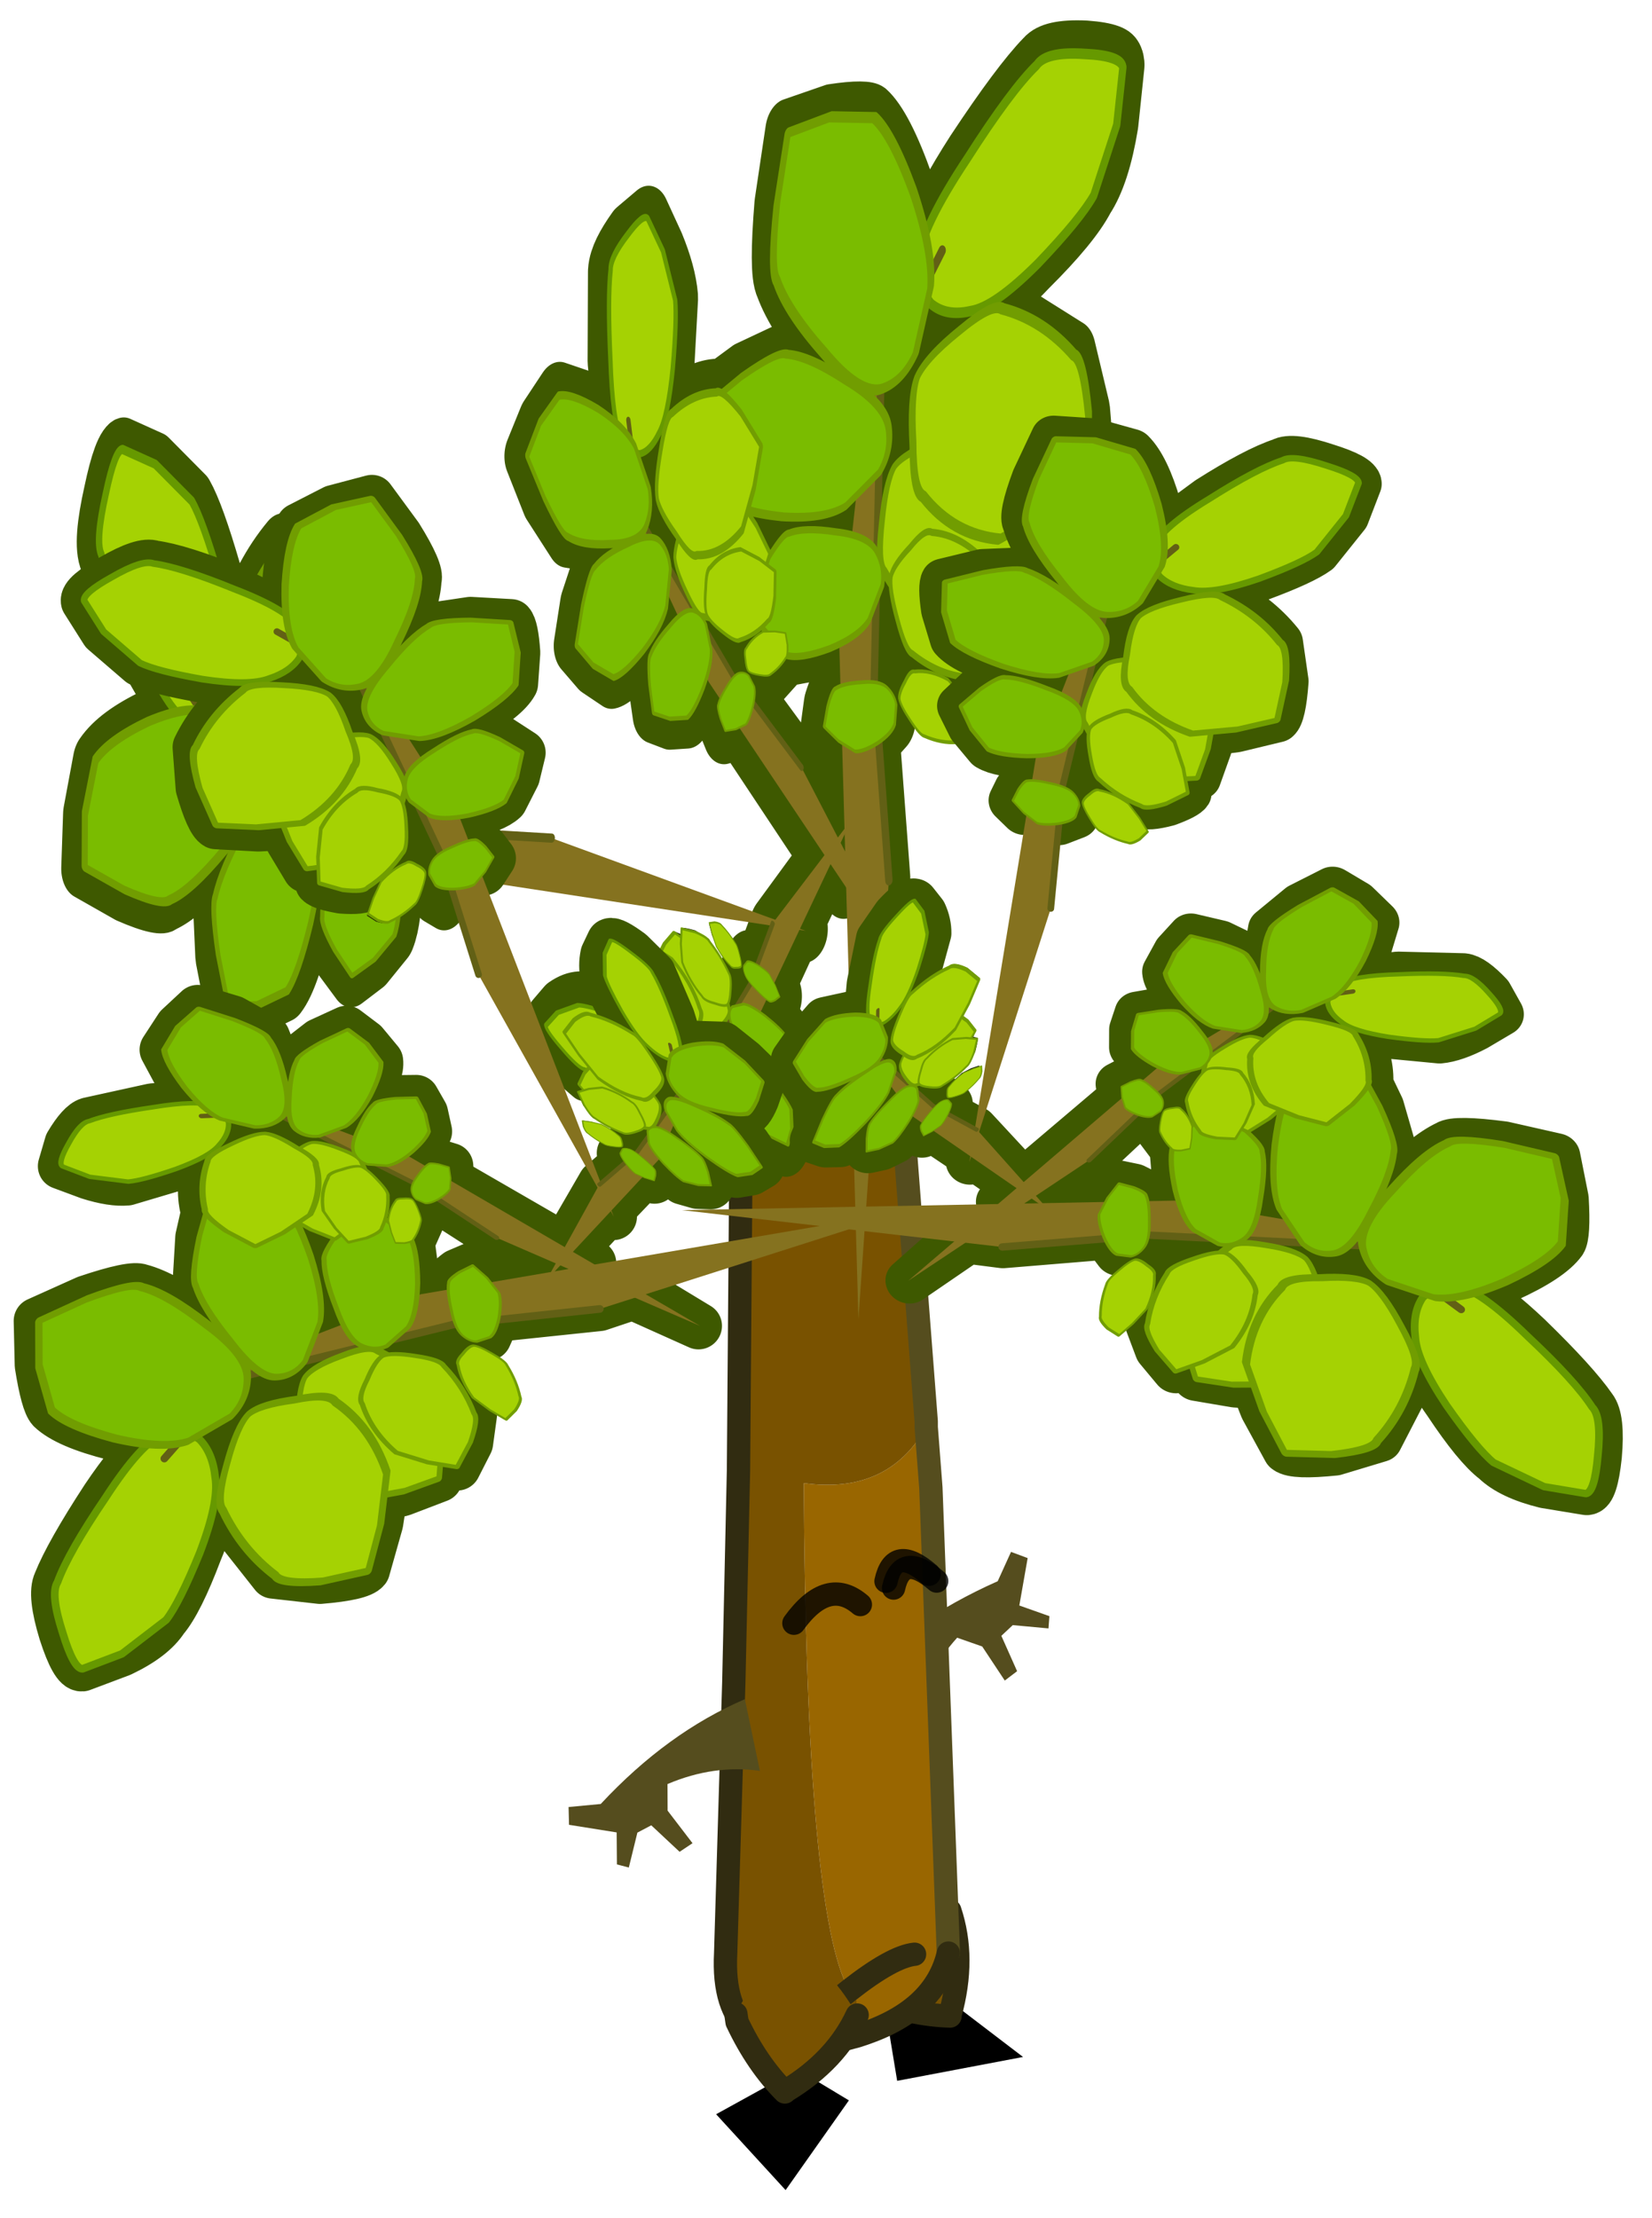 <svg width="216" height="290" xmlns="http://www.w3.org/2000/svg" xmlns:xlink="http://www.w3.org/1999/xlink">
 <defs>
  <g transform="matrix(1,0,0,1,192.55,294) " id="shape0">
   <path id="svg_1" stroke-opacity="0" stroke-linejoin="round" stroke-linecap="round" stroke="#ff00ff" fill="none" d="m187.95,-293.5l0,380l-379.95,0l-0.05,0l0,-380l380,0m-95,294.1l-189.95,0"/>
   <path id="svg_2" stroke-opacity="0" stroke-linejoin="round" stroke-linecap="round" stroke="#ff00ff" fill="none" d="m187.95,-293.5l-190,190l190,190m-380,-380l190,190l-189.95,190"/>
  </g>
  <g transform="matrix(1,0,0,1,4.5,2.3) " id="shape1">
   <path id="svg_3" fill-rule="evenodd" fill="#000000" d="m4.5,-2.3l-0.75,2.85l-8.25,1.8l4.85,-4.25l4.15,-0.4"/>
  </g>
  <g transform="matrix(1,0,0,1,3.25,2.45) " id="shape2">
   <path id="svg_4" fill-rule="evenodd" fill="#795200" d="m2.45,-0.05l-0.05,0.35q-0.85,1.8 -2.05,3l-0.05,-0.05q-2.15,-1.3 -3.05,-3.25q2.8,-4.85 5.2,-0.05"/>
   <path id="svg_5" stroke-linejoin="round" stroke-linecap="round" stroke="#312c11" fill="none" d="m2.45,-0.05l-0.05,0.35q-0.85,1.8 -2.05,3l-0.05,-0.05q-2.15,-1.3 -3.05,-3.25"/>
  </g>
  <g transform="matrix(1,0,0,1,1.3,8.8) " id="shape3">
   <path id="svg_6" fill-rule="evenodd" fill="#554d1e" d="m9.2,-4.65l-1.3,-3.75l1.45,-0.4l1.8,3.3l1.5,-0.25l1.85,-2.95l1,0.65l-0.95,2.95l4.15,2.15l-0.5,1.65l-3.05,-0.7q-8.3,4.55 -16.45,5.25l0.8,-7.05q4.05,2 8.9,1.6l0.8,-2.45"/>
  </g>
  <g transform="matrix(1,0,0,1,4.8,39.85) " id="sprite0">
   <use id="svg_7" xlink:href="#shape4" width="10.55" transform="matrix(1,0,0,1,-4.8,-39.85) " height="44.6"/>
  </g>
  <g transform="matrix(1,0,0,1,4.8,39.85) " id="shape4">
   <path id="svg_8" fill-rule="evenodd" fill="#996600" d="m-0.4,3.85l-0.3,-0.1q-3.05,-1.05 -3.6,-3.45l0.75,-19.95l0.2,-2.6q1.65,2.9 5.25,2.4q-0.1,18.55 -1.95,21.75l-0.3,0.45l-0.05,1.5m0.35,-1.95q-1.85,-1.45 -2.8,-1.55q0.95,0.1 2.8,1.55"/>
   <path id="svg_9" fill-rule="evenodd" fill="#795200" d="m-2.05,-39.35q1.25,-0.6 3.3,0.8l0.75,0.6q2.35,1.7 2.6,4.75l0.1,12.8l0.2,9.05l0.35,11.65q0.25,4.75 -4.7,3.8l-0.2,-0.05l-0.75,-0.2l0.05,-1.5l0.3,-0.45l0.5,0.4l0.55,0.45l-0.55,-0.45l-0.5,-0.4q1.85,-3.2 1.95,-21.75q-3.6,0.5 -5.25,-2.4l0,-0.25l1.3,-16.85"/>
   <path id="svg_10" stroke-linejoin="round" stroke-linecap="round" stroke="#554d1e" fill="none" d="m-4.3,0.3l0.75,-19.95l0.2,-2.6l0,-0.25l1.3,-16.85"/>
   <path id="svg_11" stroke-linejoin="round" stroke-linecap="round" stroke="#312c11" fill="none" d="m4.6,-33.2l0.1,12.8l0.2,9.05l0.35,11.65q0.25,4.75 -4.7,3.8l-0.2,-0.05l-0.75,-0.2l-0.3,-0.1q-3.05,-1.05 -3.6,-3.45"/>
   <path id="svg_12" stroke-linejoin="round" stroke-linecap="round" stroke="#312c11" fill="none" d="m-0.05,1.9l0.5,0.4l0.55,0.45m-3.85,-2.4q0.95,0.1 2.8,1.55"/>
   <path id="svg_13" stroke-opacity="0.8" stroke-linejoin="round" stroke-linecap="round" stroke="#000000" fill="none" d="m-3.8,-15.65q1.5,-1.3 1.85,0.3"/>
  </g>
  <g transform="matrix(1,0,0,1,0.5,0.5) " id="sprite1">
   <use id="svg_14" xlink:href="#shape5" width="6.8" transform="matrix(1,0,0,1,-0.5,-0.5) " height="3.7"/>
  </g>
  <g transform="matrix(1,0,0,1,0.5,0.5) " id="shape5">
   <path id="svg_15" stroke-opacity="0.8" stroke-linejoin="round" stroke-linecap="round" stroke="#000000" fill="none" d="m0,0.6q1.5,-1.3 1.85,0.3m3.95,1.8q-1.45,-2 -2.85,-0.8"/>
  </g>
  <g transform="matrix(1,0,0,1,15.75,25.3) " id="shape6">
   <path id="svg_16" fill-rule="evenodd" fill="#121700" d="m4.25,-15.15l0.4,-0.55l0.45,0.05l0.3,0.25l0.1,1.15l-0.25,0.65l-0.3,0.55l-0.4,-0.1q-0.35,-0.2 -0.35,-0.35q-0.2,-0.5 -0.15,-1.1l0.2,-0.55m-11.55,-1.2l0,-0.05l0.2,-0.6l1.05,-0.25l1,-0.05l1.6,0.65q0.2,0.1 0.25,0.6l-0.1,0.6l-1,0.15l-0.6,0.05l-0.05,0.25l-0.2,0.45l-0.25,0.05l0.05,0.15q0,0.05 -0.5,0.2l-0.6,0.05l-1.15,-0.4l-0.3,-0.4l-0.1,-0.35l-0.15,-0.1l0,-0.45l0.4,-0.45l0.45,-0.1m-0.65,2.2l0.1,-0.15l0.25,-0.05l0.75,0.2l0.35,0.2l0.25,0.2l-0.2,0.15l-0.25,0.05l-0.75,-0.2l-0.3,-0.2l-0.2,-0.2m-4.55,9.65l0.3,-0.45l1.2,-0.45l0.7,0.1l0.7,0.3q0.1,0.15 0.05,0.55l-0.2,0.4l-1.25,0.4l-0.8,-0.15l-0.7,-0.2l0,-0.5"/>
   <path id="svg_17" stroke-width="1.75" stroke-linejoin="round" stroke-linecap="round" stroke="#3e5900" fill="none" d="m3.5,-16.05l0.55,0.4l0.45,-0.1l0.3,-0.45l0,-0.45l1.75,-0.55l0.5,0.05l0.4,-0.15l-0.1,0.1l-0.15,0.3l-0.8,0.5l-0.65,0.75q-0.2,0.95 0,1.9q-0.05,0.2 0.55,0.75q0.6,0.45 0.8,0.45l0.4,-0.3l0.3,0.3l1.2,-0.25l0.6,-0.15l0.55,0.65l1.15,1.1q0.3,0.1 1.5,-0.5l1.2,-0.95q0.5,-1.3 0.35,-2.7l-0.9,-1.25l-1.4,-1q-0.55,-0.1 -1.6,0.35l-0.1,0.05l-0.55,-0.45q-0.4,-0.2 -1.35,0l-0.95,0.3l0.2,-0.2l1.85,-0.6l0.05,0q0.55,0.25 1.05,0l0.35,-0.45l0.4,-0.1l0.05,0q0.35,0.65 1.1,0.85l1.3,0l-0.05,0.1q-0.15,0.6 0.2,1.35q0.3,0.75 1.7,1.85q1.4,1.05 2.05,1.3l1.8,0.2l1.35,-0.25q0.25,-0.15 -0.05,-1.35q-0.3,-1.3 -0.7,-1.5q-0.8,-0.65 -2.75,-1.55l-2.1,-0.8l0.85,-0.7q1.1,-1.15 1.3,-1.9l-0.4,-1.4l-0.7,-1.3l-1.75,0.2q-1.55,0.3 -1.7,0.6q-0.6,0.6 -1.2,2.1q-0.45,1.1 -0.4,1.75l-0.1,0.05l0.15,-0.85l0,-2.15l-0.9,-1.3l-1.1,-1.05q-0.25,0 -1,0.6l-0.8,0.85q-0.2,0.6 0.15,2.05q0.3,1.4 0.8,2l0.25,0.25l-0.85,0.15l-0.1,-0.55l-0.45,-1.5l-0.9,-0.6l-1,-0.25l-0.5,0.75l-0.35,0.95q0,0.5 0.55,1.4l0.15,0.25l-0.1,0.05l-0.8,0.3l-0.1,-0.1l-0.5,-0.15l-0.5,0.05l-0.15,0.6m-13.6,6.95l0.85,0.25l0.15,-2.05l-0.25,0.05l0.25,-0.1l0.1,-1.7l-0.1,-0.05l-0.3,-0.2l0.1,-0.15l0.25,-0.15l0.1,0l0,-0.3l0.05,-0.05l-0.25,0l-1,-0.1l-0.5,-0.3l-0.35,-0.35l0.45,-0.25l0.6,-0.2l1.1,0.15l0.35,0.1l0.15,-0.3l-0.2,0l-1.5,-0.1l-1.3,-0.4l-0.3,-0.45l-0.1,-0.45l0.95,-0.15l1.05,0l1.35,0.4l0.45,0.25l0.05,-0.05l-0.95,-0.5l-1,-0.8q-0.15,-0.15 0.1,-0.7l0.35,-0.65l1,0.05l1,0.15l0.8,0.8l0.2,0.4l1.05,-0.5l1.7,-0.6l1.15,0.05q0.8,0.15 0.85,0.3l-0.2,0.5q-0.25,0.35 -0.6,0.55l-1.4,0.4l-1.6,0.2l-0.9,-0.2l-0.05,-0.05q-0.1,0.25 -0.35,0.45l-0.8,0.2l-0.1,0l0,0.15l0.15,0.2q0.05,0.2 -0.25,0.35l-0.05,0l-0.15,0.75l0.1,0.3l-0.2,0.15l-0.1,0.7l0.25,0.1l0.2,0.15l-0.05,0.2l-0.4,0.1l0.05,1.2l-0.8,2.6l4.75,1.45l0.1,-0.1l0.3,-0.25l0.35,0.2l0.3,0.3l0,0.15l0.65,0.2l0.1,0.05l0,-0.2l0.1,-1l0.6,-0.35l0.65,-0.15l0.55,0.6l0.4,0.7l-0.25,1.05l-0.15,0.3l0.65,0.35l-0.1,-0.3q-0.1,-0.55 0.2,-1.45q0.3,-0.95 0.65,-1.2l0.9,-0.05l0.85,0.15l0.35,1.05l0.1,1.1l-0.8,1.2l-0.4,0.35l0.1,0.05l0.9,-0.75l1.55,-0.6l1.4,0.45l1.2,0.7l0,1l-0.25,1l-1.55,0.4l-0.85,0l1.1,1.35l1.25,2.1q0.15,0.3 -0.1,1.15l-0.45,0.75l-1,-0.5q-0.8,-0.45 -1.15,-0.9l-0.85,-1.7q-0.55,-1.2 -0.45,-1.75q0.05,-0.55 0.35,-0.8l0.05,-0.05l-0.8,-0.6q-0.45,-0.45 -0.45,-0.95l-0.35,-0.15l-0.35,0.05q-0.45,-0.05 -0.75,-0.45l-1.4,-0.55l-0.15,0.05l0.65,0.25l0.9,0.6l0.2,0.5q0,0 0.1,0.05l1.15,0.5l0.6,1.2q0.25,0.9 0.1,1.1q-0.45,0.85 -1.25,1.3l-0.1,0.05l-0.55,0.8l-1.3,1.35l-2.4,0.5l-0.95,0l0.05,0.15q0.75,-0.25 2.1,0q1.8,0.35 2.6,0.85q0.35,0.15 1.1,1.8l0.65,1.9l-1.25,1.1q-1.2,0.8 -1.55,0.8q-0.85,-0.05 -2.4,-1.05l-1.05,-0.8q0.05,0.9 -0.35,2.6q-0.6,2.4 -1.1,3.45q-0.2,0.5 -1.55,1.15q-1.3,0.6 -1.5,0.35l-0.6,-1.45q-0.4,-1.25 -0.2,-2.05q0.1,-0.85 1,-2.65q0.85,-1.85 1.65,-2.35q0.75,-0.55 1.45,-0.55l0.15,0.05l-0.25,-1.5q0,-0.85 0.65,-1.4l0,-0.05l-0.2,-0.4l-0.6,-0.3q-0.45,-0.5 -0.3,-1.2l0,-0.1l-1.05,-1.9l-0.65,-0.65l-0.1,-0.65l-1,-1.8l-0.5,0.1q-0.35,-0.05 -0.5,-0.2l-0.25,-0.5l0.3,-0.7l-2.35,-3.1l-0.55,-1.2l-2.5,-1.05l2.3,0.65m0,9.55l0.35,-0.95l0.7,-0.85l2.1,-0.4q0.25,-0.05 1,0.55l0.75,0.8l0.35,0.1q0.35,0.05 0.8,1.15q0.4,1 0.35,1.5l-0.4,0.7l0.1,0.15q0.75,1.05 0.75,1.65q0,0.6 -0.75,1.85q-0.85,1.25 -1.2,1.3l-3.15,0.25l-1.35,-1.15q-0.95,-1.2 -0.9,-1.55l0.95,-1.55l0.6,-0.75l-0.35,-0.65l-0.55,-1.35l0.3,-0.4l-0.45,-0.4m8.55,-5.6l0.3,0.2l0.1,0.3l-0.35,0.7l-0.1,0.05l0.15,0.05l0.05,0l0.6,-0.7l0.7,-0.1l0.7,0.05l0.25,-0.05l-0.25,-0.1l-0.4,-0.35l-1.3,-0.45l-0.15,0.2l-0.35,0.1l-0.35,-0.15l-0.2,-0.4l-2.55,-0.65l-2.3,-0.95l-0.1,0.3l1.35,2l0.15,0l0.7,0.05l0.2,0.55q0.05,0.45 -0.05,0.55l-0.15,0.15l0.55,0.85l0.05,0.1l0.3,-0.25l1.35,-0.95l0,-0.1l0.3,-0.7l0.35,-0.2l0.45,-0.1m-5.6,-2.35l-0.05,0.25l-0.2,-0.35l0.25,0.1m3.95,7.45l0.4,0.95l0.2,-0.3q0.5,-0.7 2.05,-1.4l1.3,-0.5l0,-0.05l-0.45,-0.2l-0.9,-0.45l0,-0.05q-0.2,0.8 -0.4,0.9q-0.4,0.4 -1.55,0.9l-0.65,0.2"/>
  </g>
  <g transform="matrix(1,0,0,1,21.8,-0.35) " id="shape7">
   <path id="svg_18" fill-rule="evenodd" fill="#85721f" d="m2.55,1.15l-9.85,3.1l-4.35,2.05l-10.15,2.45l14.9,-5.9l9.45,-1.7"/>
   <path id="svg_19" fill-rule="evenodd" fill="#a5d203" d="m1.9,2.75q0.25,-0.25 0.7,-0.35q0.75,-0.15 2.7,0.8q1.95,0.9 2.75,1.55q0.4,0.2 0.7,1.5q0.3,1.2 0.05,1.35l-1.35,0.25l-1.8,-0.2q-0.65,-0.25 -2.05,-1.3q-1.4,-1.1 -1.7,-1.85q-0.35,-0.75 -0.2,-1.35l0.2,-0.4l1.1,0.35l-1.1,-0.35"/>
   <path id="svg_20" stroke-width="0.25" stroke-linejoin="round" stroke-linecap="round" stroke="#626015" fill="none" d="m1.9,2.75l1.1,0.35m-0.45,-1.95l1.25,-0.7m-15.45,5.85l4.35,-2.05l9.85,-3.1"/>
   <path id="svg_21" stroke-width="0.25" stroke-linejoin="round" stroke-linecap="round" stroke="#669900" fill="none" d="m1.9,2.75l-0.2,0.4q-0.15,0.6 0.2,1.35q0.3,0.75 1.7,1.85q1.4,1.05 2.05,1.3l1.8,0.2l1.35,-0.25q0.25,-0.15 -0.05,-1.35q-0.3,-1.3 -0.7,-1.5q-0.8,-0.65 -2.75,-1.55q-1.95,-0.95 -2.7,-0.8q-0.45,0.1 -0.7,0.35z"/>
  </g>
  <g transform="matrix(1,0,0,1,2.05,8.45) " id="shape8">
   <path id="svg_22" fill-rule="evenodd" fill="#7abc00" d="m0.4,-8.35l1.1,1.15l0.9,1.55q0.15,0.95 -0.2,2.9q-0.4,1.95 -0.95,2.6l-1.2,0.85q-0.65,0.15 -1.2,-0.45q-0.55,-0.6 -0.7,-2.75q-0.2,-2.15 0,-3.15q0,-0.45 1.05,-1.6l1.2,-1.1"/>
   <path id="svg_23" fill-rule="evenodd" fill="#a5d203" d="m-0.75,7.5q-0.9,-1.7 -1,-3.55q-0.15,-0.45 0.5,-1.45q0.6,-1.1 1,-1.25q0.45,-0.1 1.5,0.5q1.1,0.6 1.2,1.05q0.7,1.65 0.85,3.45q0.15,0.4 -0.5,1.75l-0.9,1.35l-1.3,-0.75l-1.35,-1.1"/>
   <path id="svg_24" stroke-width="0.25" stroke-linejoin="round" stroke-linecap="round" stroke="#719d01" fill="none" d="m0.4,-8.35l-1.2,1.1q-1.05,1.15 -1.05,1.6q-0.2,1 0,3.15q0.15,2.15 0.7,2.75q0.55,0.6 1.2,0.45l1.2,-0.85q0.55,-0.65 0.95,-2.6q0.35,-1.95 0.2,-2.9l-0.9,-1.55l-1.1,-1.15m-1.15,15.85l1.35,1.1l1.3,0.75l0.9,-1.35q0.65,-1.35 0.5,-1.75q-0.15,-1.8 -0.85,-3.45q-0.1,-0.45 -1.2,-1.05q-1.05,-0.6 -1.5,-0.5q-0.4,0.15 -1,1.25q-0.65,1 -0.5,1.45q0.1,1.85 1,3.55"/>
  </g>
  <g id="sprite2">
   <use id="svg_25" xlink:href="#shape9" width="102.95" height="45"/>
  </g>
  <g id="shape9">
   <path id="svg_26" fill-rule="evenodd" fill-opacity="0" fill="#ff00ff" d="m0,0l102.95,0l0,45l-102.95,0l0,-45"/>
  </g>
 </defs>
 <g>
  <title>background</title>
  <rect fill="none" id="canvas_background" height="292" width="218" y="-1" x="-1"/>
 </g>
 <g>
  <title>Layer 1</title>
  <g id="svg_27">
   <use x="130.05" y="288.452" id="svg_28" xlink:href="#shape0" width="381" transform="matrix(1,0,0,1,-192.55,-294) " height="381"/>
   <use x="-205.246" y="67.279" id="svg_29" xlink:href="#shape1" width="9" transform="matrix(-2.032,-0.799,-4.266,1.848,-7.493,-10.604) " height="4.65"/>
   <use x="-71.475" y="128.114" id="svg_30" xlink:href="#shape1" width="9" transform="matrix(-2.019,0.99,-0.111,2.804,4.192,-32.603) " height="4.65"/>
   <use x="33.966" y="98.23" id="svg_31" xlink:href="#shape2" width="6.2" transform="matrix(-2.214,2.09,2.09,2.214,-9.924,-45.165) " height="6.25"/>
   <use x="-111.666" y="-206.738" id="svg_32" xlink:href="#shape3" width="20" transform="matrix(0.817,-1.07,-1.07,-0.817,-5.692,-58.518) " height="12.05"/>
   <use x="-42.649" y="94.596" id="svg_33" xlink:href="#sprite0" width="10.55" transform="matrix(-3.049,0,0,3.049,-4.513,-155.516) " height="44.6"/>
   <use x="6.331" y="2.097" id="svg_34" xlink:href="#shape3" width="20" transform="matrix(-1.281,0.424,-0.424,-1.281,111.5,237.573) " height="12.05"/>
   <use x="-42.649" y="94.596" id="svg_35" xlink:href="#sprite1" width="6.8" transform="matrix(-3.049,0,0,3.049,-7.025,-85.975) " height="3.7"/>
   <use x="-65.854" y="-33.647" id="svg_36" xlink:href="#shape6" width="37.6" transform="matrix(-2.854,-2.216,1.721,-4.235,-30.087,-97.642) " height="40.1"/>
   <use x="-40.346" y="50.039" id="svg_37" xlink:href="#shape7" width="30.8" transform="matrix(1.266,-5.291,3.619,1.498,-48.173,-128.574) " height="8.4"/>
   <use x="43.517" y="86.135" id="svg_38" xlink:href="#shape8" width="5.5" transform="matrix(-1.916,4.466,2.478,1.093,-33.711,-246.137) " height="17.9"/>
   <use x="-9.453" y="80.65" id="svg_39" xlink:href="#shape8" width="5.5" transform="matrix(3.002,-5.027,1.964,2.987,-34.554,-259.039) " height="17.9"/>
   <use x="77.552" y="70.025" id="svg_40" xlink:href="#shape8" width="5.5" transform="matrix(-0.079,3.764,1.945,-0.049,-32.322,-219.401) " height="17.9"/>
   <use x="153.193" y="36.406" id="svg_41" xlink:href="#shape8" width="5.5" transform="matrix(0.596,1.942,1.066,-0.248,-23.932,-198.188) " height="17.9"/>
   <use x="-90.721" y="14.756" id="svg_42" xlink:href="#shape7" width="30.8" transform="matrix(-1.11,-3.417,1.991,-1.462,-25.864,-144.714) " height="8.4"/>
   <use x="-1.285" y="-4.52" id="svg_43" xlink:href="#shape8" width="5.5" transform="matrix(0.579,3.402,1.384,-0.967,80.767,76.151) " height="17.9"/>
   <use x="-62.086" y="63.616" id="svg_44" xlink:href="#shape8" width="5.5" transform="matrix(-0.295,-4.346,1.756,0.293,-60.584,-218.22) " height="17.9"/>
   <use x="133.07" y="-26.157" id="svg_45" xlink:href="#shape8" width="5.5" transform="matrix(1.135,1.929,0.805,-1.212,-47.428,-199.762) " height="17.9"/>
   <use x="234.524" y="-188.572" id="svg_46" xlink:href="#shape8" width="5.5" transform="matrix(0.854,0.607,0.373,-0.775,-37.251,-194.345) " height="17.9"/>
   <use x="-65.854" y="-33.647" id="svg_47" xlink:href="#shape7" width="30.8" transform="matrix(-2.854,-2.216,1.721,-4.235,-39.177,-131.167) " height="8.4"/>
   <use x="73.149" y="-26.211" id="svg_48" xlink:href="#shape8" width="5.5" transform="matrix(2.214,2.907,1.218,-2.891,-105.731,-163.73) " height="17.9"/>
   <use x="-63.593" y="-7.237" id="svg_49" xlink:href="#shape8" width="5.5" transform="matrix(-2.298,-4.306,2.226,-2.024,-113.55,-164.323) " height="17.9"/>
   <use x="-3.881" y="-0.933" id="svg_50" xlink:href="#shape8" width="5.5" transform="matrix(2.219,0.573,0.417,-2.384,49.527,126.421) " height="17.9"/>
   <use x="-4.779" y="1.727" id="svg_51" xlink:href="#shape8" width="5.5" transform="matrix(1.291,-0.483,0.097,-1.335,61.08,118.822) " height="17.9"/>
   <use x="13.745" y="30.364" id="svg_52" xlink:href="#shape7" width="30.8" transform="matrix(-1.36,0.796,-1.426,-2.237,185.34,182.874) " height="8.4"/>
   <use x="-15.697" y="39.23" id="svg_53" xlink:href="#shape8" width="5.5" transform="matrix(1.534,-0.242,-0.967,-1.55,161.324,207.447) " height="17.9"/>
   <use x="-27.863" y="-157.475" id="svg_54" xlink:href="#shape8" width="5.5" transform="matrix(-2.111,-0.154,-0.452,-1.804,-32.25,-134.086) " height="17.9"/>
   <use x="-6.389" y="65.192" id="svg_55" xlink:href="#shape8" width="5.5" transform="matrix(0.593,-0.981,-0.893,-0.97,164.679,199.515) " height="17.9"/>
   <use x="-202.716" y="-255.321" id="svg_56" xlink:href="#shape8" width="5.5" transform="matrix(0.016,-0.828,-0.522,-0.472,-28.07,-156.012) " height="17.9"/>
   <use x="-54.343" y="75.14" id="svg_57" xlink:href="#shape6" width="37.6" transform="matrix(1.776,-2.834,3.015,1.789,-53.707,-142.875) " height="40.1"/>
   <use x="-1.397" y="0.521" id="svg_58" xlink:href="#shape7" width="30.8" transform="matrix(3.814,1.347,-1.29,3.613,106.008,127.851) " height="8.4"/>
   <use x="-60.854" y="67.712" id="svg_59" xlink:href="#shape8" width="5.5" transform="matrix(-3.174,-1.989,-0.932,2.473,55.433,-144.367) " height="17.9"/>
   <use x="65.712" y="44.36" id="svg_60" xlink:href="#shape8" width="5.5" transform="matrix(3.528,3.087,-2.295,1.93,64.906,-145.034) " height="17.9"/>
   <use x="0.362" y="0.025" id="svg_61" xlink:href="#shape8" width="5.5" transform="matrix(-2.756,-0.134,-0.067,1.954,166.763,145.067) " height="17.9"/>
   <use x="36.364" y="-72.342" id="svg_62" xlink:href="#shape8" width="5.5" transform="matrix(-1.455,0.57,0.125,1.075,211.774,210.255) " height="17.9"/>
   <use x="-11.297" y="-34.161" id="svg_63" xlink:href="#shape7" width="30.8" transform="matrix(2.565,-1.065,0.967,2.021,172.628,207.478) " height="8.4"/>
   <use x="13.071" y="-45.557" id="svg_64" xlink:href="#shape8" width="5.5" transform="matrix(-2.526,0.532,0.636,1.404,223.801,177.898) " height="17.9"/>
   <use x="0" y="0" id="svg_65" xlink:href="#shape8" width="5.5" transform="matrix(3.202,-0.234,-0.308,1.759,166.336,116.616) " height="17.9"/>
   <use x="63.363" y="264.003" id="svg_66" xlink:href="#shape8" width="5.5" transform="matrix(-1.475,1.113,0.847,0.826,22.12,-158.807) " height="17.9"/>
   <use x="165.154" y="384.531" id="svg_67" xlink:href="#shape8" width="5.5" transform="matrix(-0.49,0.849,0.549,0.386,17.568,-148.698) " height="17.9"/>
   <use x="-54.343" y="75.14" id="svg_68" xlink:href="#shape7" width="30.8" transform="matrix(1.776,-2.834,3.015,1.789,-28.612,-151.537) " height="8.4"/>
   <use x="58.47" y="127.215" id="svg_69" xlink:href="#shape8" width="5.5" transform="matrix(-2.249,2.182,2.056,1.265,-1.213,-217.909) " height="17.9"/>
   <use x="-9.5" y="117.947" id="svg_70" xlink:href="#shape8" width="5.5" transform="matrix(3.279,-2.246,1.367,2.265,-0.37,-225.782) " height="17.9"/>
   <use x="107.724" y="108.863" id="svg_71" xlink:href="#shape8" width="5.5" transform="matrix(-0.537,2.22,1.726,0.453,-3.335,-201.63) " height="17.9"/>
   <use x="215.039" y="70.452" id="svg_72" xlink:href="#shape8" width="5.5" transform="matrix(0.286,1.303,0.974,0.117,1.485,-186.961) " height="17.9"/>
   <use x="3.183" y="-3.13" id="svg_73" xlink:href="#shape7" width="30.8" transform="matrix(-0.512,-1.377,1.716,-1.4,129.758,170.027) " height="8.4"/>
   <use x="-65.702" y="-46.841" id="svg_74" xlink:href="#shape8" width="5.5" transform="matrix(0.097,1.544,1.188,-0.948,168.015,202.602) " height="17.9"/>
   <use x="-161.163" y="123.414" id="svg_75" xlink:href="#shape8" width="5.5" transform="matrix(0.225,-2.118,1.347,-0.428,-26.844,-144.44) " height="17.9"/>
   <use x="311.724" y="-111.399" id="svg_76" xlink:href="#shape8" width="5.5" transform="matrix(0.688,0.61,0.759,-0.883,-18.373,-139.391) " height="17.9"/>
   <use x="539.733" y="-527.676" id="svg_77" xlink:href="#shape8" width="5.5" transform="matrix(0.607,0.028,0.374,-0.518,-11.003,-139.983) " height="17.9"/>
   <use x="24.215" y="1.903" id="svg_78" xlink:href="#shape6" width="37.6" transform="matrix(-2.359,-2.541,-2.559,2.382,190.154,200.117) " height="40.1"/>
   <use x="9.185" y="78.687" id="svg_79" xlink:href="#shape7" width="30.8" transform="matrix(-3.438,2.083,2.054,3.423,-28.942,-158.872) " height="8.4"/>
   <use x="-11.562" y="110.681" id="svg_80" xlink:href="#shape8" width="5.5" transform="matrix(2.671,-2.614,1.454,2.333,-109.062,-126.356) " height="17.9"/>
   <use x="39.773" y="90.117" id="svg_81" xlink:href="#shape8" width="5.5" transform="matrix(-2.777,3.795,2.669,1.526,-118.458,-125.225) " height="17.9"/>
   <use x="20.408" y="153.242" id="svg_82" xlink:href="#shape8" width="5.5" transform="matrix(2.668,-0.654,0.493,1.969,-89.538,-129.051) " height="17.9"/>
   <use x="66.411" y="240.878" id="svg_83" xlink:href="#shape8" width="5.5" transform="matrix(1.55,0.305,0.113,1.113,-72.129,-123.784) " height="17.9"/>
   <use x="-67.787" y="111.082" id="svg_84" xlink:href="#shape7" width="30.8" transform="matrix(-2.744,-0.598,-0.503,2.232,-34.366,-133.877) " height="8.4"/>
   <use x="72.619" y="183.791" id="svg_85" xlink:href="#shape8" width="5.5" transform="matrix(2.589,0.065,-0.315,1.544,-90.943,-154.228) " height="17.9"/>
   <use x="-4.604" y="168.027" id="svg_86" xlink:href="#shape8" width="5.5" transform="matrix(-3.186,0.365,0.687,1.727,-96.372,-157.738) " height="17.9"/>
   <use x="141.712" y="168.383" id="svg_87" xlink:href="#shape8" width="5.5" transform="matrix(1.687,0.851,-0.648,0.997,-79.536,-147.167) " height="17.9"/>
   <use x="-83.355" y="14.384" id="svg_88" xlink:href="#shape8" width="5.5" transform="matrix(0.666,0.769,-0.453,0.494,119.16,207.65) " height="17.9"/>
   <use x="24.215" y="1.903" id="svg_89" xlink:href="#shape7" width="30.8" transform="matrix(-2.359,-2.541,-2.559,2.382,163.737,196.033) " height="8.4"/>
   <use x="94.678" y="71.249" id="svg_90" xlink:href="#shape8" width="5.5" transform="matrix(2.679,1.79,-1.735,1.669,-69.68,-211.577) " height="17.9"/>
   <use x="-52.972" y="78.464" id="svg_91" xlink:href="#shape8" width="5.5" transform="matrix(-3.701,-1.662,-0.841,2.554,-72.252,-219.426) " height="17.9"/>
   <use x="133.061" y="2.906" id="svg_92" xlink:href="#shape8" width="5.5" transform="matrix(1.012,2.151,-1.59,0.784,-64.038,-195.486) " height="17.9"/>
   <use x="240.154" y="-138.673" id="svg_93" xlink:href="#shape8" width="5.5" transform="matrix(0.006,1.375,-0.928,0.302,-65.524,-179.671) " height="17.9"/>
   <use x="14.187" y="32.633" id="svg_94" xlink:href="#shape7" width="30.8" transform="matrix(0.199,-1.493,-1.986,-1.098,150.111,233.612) " height="8.4"/>
   <use x="150.279" y="-68.213" id="svg_95" xlink:href="#shape8" width="5.5" transform="matrix(0.243,1.584,-1.37,-0.739,-30.87,-139.755) " height="17.9"/>
   <use x="-0.445" y="5.172" id="svg_96" xlink:href="#shape8" width="5.5" transform="matrix(-0.684,-2.106,-1.412,-0.181,108.587,146.551) " height="17.9"/>
   <use x="-6.045" y="69.72" id="svg_97" xlink:href="#shape8" width="5.5" transform="matrix(-0.54,0.748,-0.936,-0.753,156.368,210.23) " height="17.9"/>
   <use x="10.843" y="3.402" id="svg_98" xlink:href="#shape8" width="5.5" transform="matrix(-0.587,0.143,-0.479,-0.455,95.005,154.053) " height="17.9"/>
   <use x="-42.649" y="94.596" id="svg_99" xlink:href="#shape2" width="6.2" transform="matrix(-3.049,0,0,3.049,-16.44,-32.471) " height="6.25"/>
   <use x="-34.307" y="-34.466" xlink:href="#sprite2" width="102.95" transform="matrix(1.807,0,0,1.654,81,197.252) " id="_mcMask" height="45"/>
  </g>
 </g>
</svg>